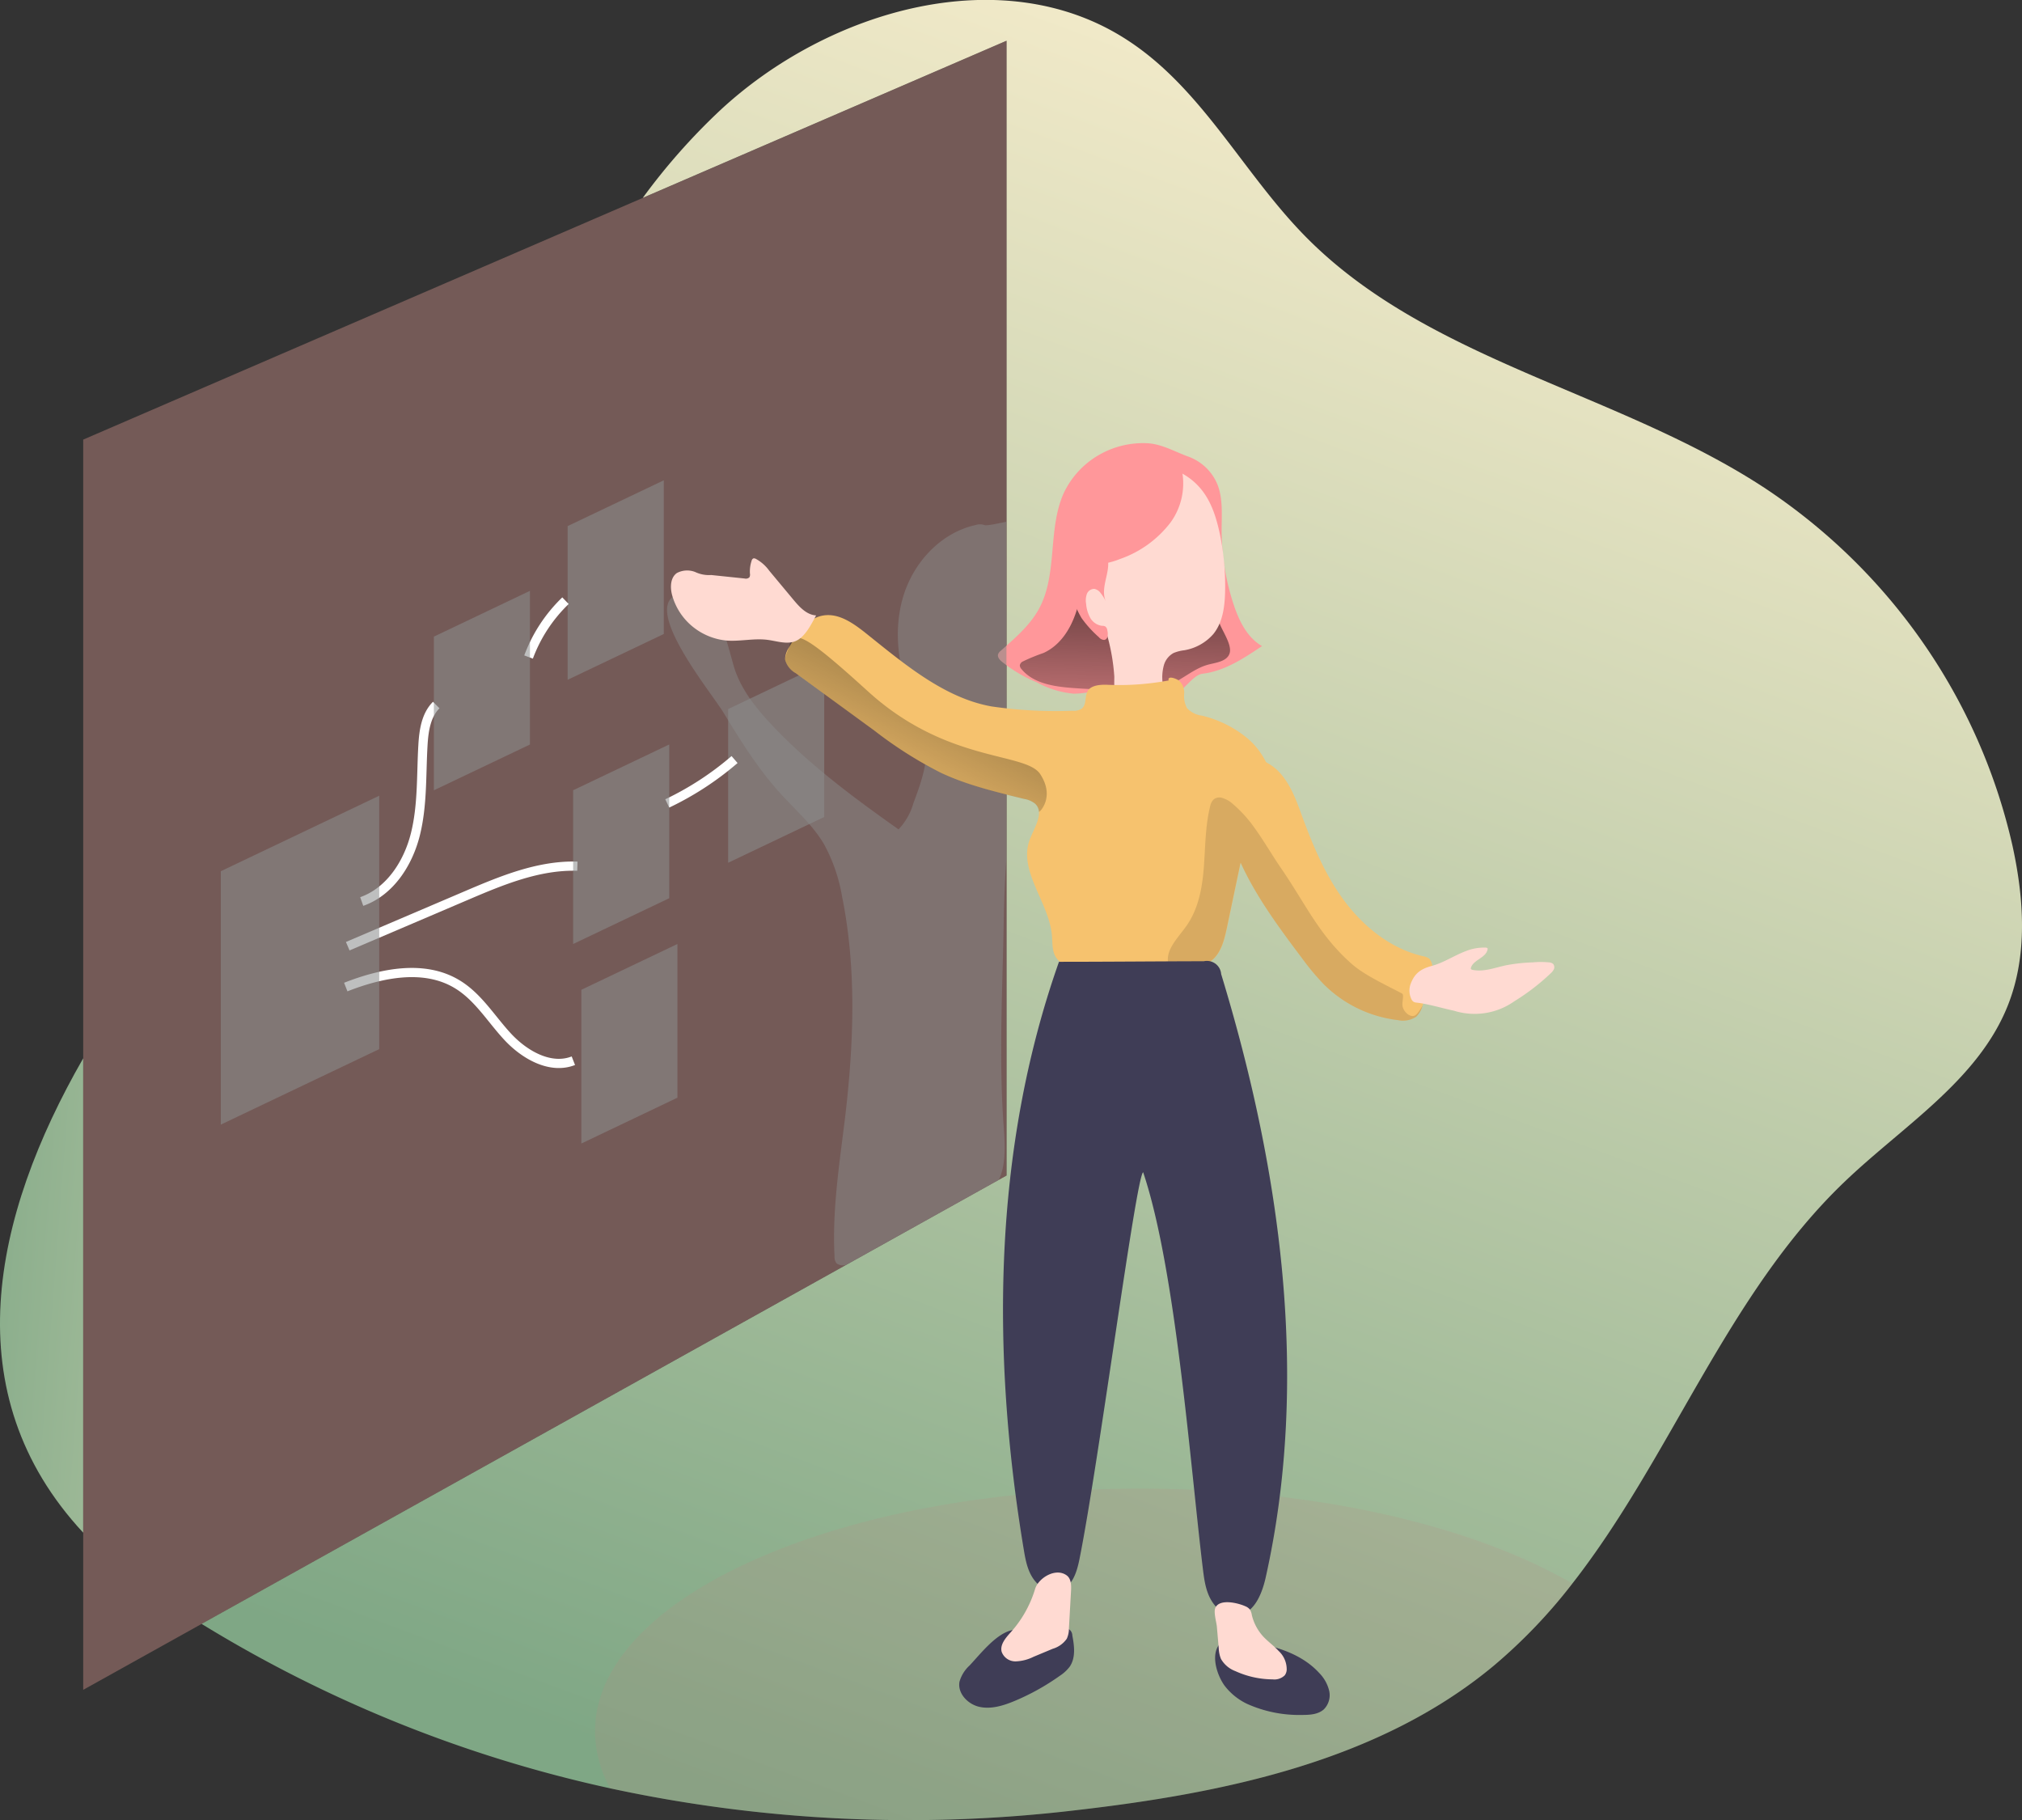 <svg width="200" height="180" fill="none" xmlns="http://www.w3.org/2000/svg"><rect width="100%" height="100%" fill="#333333" stroke="none"/><g clip-path="url('#clip0')"><path d="M8.23 104.668v46.915c-12.787-13.762-8.998-31.258 0-46.915Z" fill="url('#paint0_linear')"/><path d="M198.584 99.48c-2.962 7.406-10.393 11.893-16.176 17.439-11.577 11.093-17.124 27.217-26.885 39.697a52.624 52.624 0 0 1-7.815 8.158c-11.345 9.42-26.659 12.588-41.398 14.271a140.085 140.085 0 0 1-45.951-2.176 130.221 130.221 0 0 1-40.42-16.265l63.853-35.563 15.003-8.356.763-.425V4.03L63.579 19.568a62.044 62.044 0 0 1 7.668-8.672C81.97.94 99.279-4.05 111.55 3.994c7.367 4.798 11.414 13.128 17.55 19.37 12.103 12.329 30.911 15.377 45.414 24.876 12.495 8.262 21.288 20.954 24.554 35.443 1.136 5.224 1.51 10.828-.485 15.797Z" fill="url('#paint1_linear')"/><path opacity=".18" d="M155.523 156.615a52.624 52.624 0 0 1-7.815 8.158c-11.345 9.421-26.659 12.588-41.398 14.271a140.058 140.058 0 0 1-45.951-2.176 11.686 11.686 0 0 1-1.505-5.645c0-13.253 24.133-23.997 53.902-23.997 17.424 0 32.916 3.676 42.767 9.389Z" fill="#BF8881"/><path d="M113.577 43.84a8.762 8.762 0 0 0-4.934 1.188 8.591 8.591 0 0 0-3.412 3.71c-1.637 3.599-.574 8.034-2.479 11.503-.9 1.636-2.368 2.877-3.768 4.123a.76.76 0 0 0-.263.353c-.074.26.137.52.337.69 1.056.86 2.235 1.56 3.499 2.078a9.307 9.307 0 0 0 3.652 1.122 9.585 9.585 0 0 0 2.3-.327c1.274-.296 2.031 1.21 3.305.893a26.942 26.942 0 0 1 4.141-.52c1.053-.067 1.947-1.895 2.989-2.02 2.174-.26 4.073-1.516 5.883-2.736-1.483-.857-2.283-2.514-2.82-4.155a23.4 23.4 0 0 1-1.174-7.27c0-1.558.158-3.236-.463-4.674a4.88 4.88 0 0 0-1.168-1.63 4.963 4.963 0 0 0-1.731-1.034c-1.279-.473-2.516-1.19-3.894-1.293Z" fill="#FF979A"/><path d="M118.95 54.71a25.75 25.75 0 0 0-.206-3.318 4.036 4.036 0 0 0-.548-1.56 4.105 4.105 0 0 0-1.13-1.218c-1.29-.805-2.968-.478-4.421 0a8.812 8.812 0 0 0-2.068.893c-1.636 1.038-2.51 2.96-2.941 4.845-.432 1.885-.527 3.833-1.053 5.713-.526 1.88-1.579 3.702-3.373 4.518-.691.237-1.368.514-2.026.83a.526.526 0 0 0-.31.38c.002.14.059.273.157.373 1.095 1.35 3.01 1.704 4.736 1.85 1.832.155 3.684.197 5.51.233 1.458.031 2.968.057 4.321-.488 1.352-.545 2.425-1.594 3.809-2 .737-.218 2.005-.296 2.232-1.204.2-.79-.695-2.109-.974-2.815a23.163 23.163 0 0 1-1.715-7.032Z" fill="url('#paint2_linear')"/><path d="M121.123 166.711a6.093 6.093 0 0 0 2.226 1.802 12.557 12.557 0 0 0 5.441 1.096c.763 0 1.579-.042 2.153-.551a1.981 1.981 0 0 0 .526-1.848 3.77 3.77 0 0 0-.968-1.735c-1.89-2.077-4.789-2.799-7.483-3.188-1.105-.161-2.2-.4-2.679.815-.426 1.106.132 2.705.784 3.609ZM95.895 164.727a3.428 3.428 0 0 0-.99 1.599c-.21 1.143.822 2.228 1.969 2.483 1.147.254 2.342-.109 3.431-.561a22.971 22.971 0 0 0 4.499-2.493c.382-.244.719-.551.995-.909.61-.877.468-2.046.268-3.09a.74.74 0 0 0-.323-.61.769.769 0 0 0-.692-.091c-1.053.057-2.147.146-3.221.151a6.851 6.851 0 0 0-1.815.036c-1.563.411-3.037 2.332-4.12 3.485Z" fill="#3F3D56"/><path opacity=".46" d="M99.558 4.03v112.235l-.763.426-15.003 8.35-63.853 35.568-11.709 6.518V43.477l55.35-23.904L99.557 4.03Z" fill="#BF8881"/><path opacity=".56" d="m65.658 62.702-9.51 4.529v-15.2l9.51-4.529v15.2ZM81.524 80.8l-9.504 4.528v-15.2l9.504-4.528v15.2Z" fill="#8C8D8D"/><path opacity=".46" d="M99.29 90.651c-.111 6.98-.527 13.975 0 20.934.12 1.708.21 3.635-.495 5.099l-15.003 8.356a1 1 0 0 1-1.052-.098 1.031 1.031 0 0 1-.195-.676c-.248-4.71.526-9.404 1.084-14.089.826-7.151 1.09-14.442-.337-21.5a16.47 16.47 0 0 0-1.79-5.192c-1.136-1.922-2.867-3.418-4.372-5.08-2.184-2.42-3.9-5.192-5.605-7.986-1.189-1.937-7.509-9.639-4.936-11.425 4.016-2.82 5.463 5.411 6.11 7.27.731 2.109 2.179 3.89 3.72 5.515 3.684 3.9 8.052 7.13 12.456 10.246a6.211 6.211 0 0 0 1.474-2.596c.779-2.078 1.579-4.29 1.173-6.481-.299-1.2-.728-2.365-1.278-3.474-1.369-3.267-1.926-6.965-.932-10.387.995-3.422 3.71-6.398 7.204-7.166.272-.089.565-.089.837 0 .205.098 1.174-.11 2.184-.322v33.438a109.615 109.615 0 0 0-.247 5.614Z" fill="#8C8D8D"/><path d="M107.015 58.21c-.074.488-.716 1.252-.474 1.688.526.898 1.184 1.402 1.689 2.3.379.665 1.053-.098 1.284.634.376 1.335.613 2.704.705 4.087 0 .722-.079 1.506.342 2.077a1.94 1.94 0 0 0 1.305.732c.512.052 1.03 0 1.521-.15.301-.05.587-.165.839-.335s.463-.393.619-.652c.141-.394.187-.816.131-1.23a4.574 4.574 0 0 1 .143-1.559 1.987 1.987 0 0 1 .963-1.22c.336-.137.69-.228 1.052-.27a4.888 4.888 0 0 0 2.868-1.59c.931-1.131 1.131-2.674 1.173-4.128a25.202 25.202 0 0 0-.584-6.091c-.526-2.316-1.357-4.264-3.394-5.52-2.289-1.418-5.467-.894-7.541.82-2.073 1.714-3.157 4.393-3.389 7.052-.121 1.273-.194 2.467.748 3.355Z" fill="#FFDAD2"/><path d="M109.404 59.53a4.372 4.372 0 0 0-.526-.863 1.054 1.054 0 0 0-.616-.425.78.78 0 0 0-.763.519c-.105.31-.128.64-.069.96.036.484.174.955.406 1.382a1.572 1.572 0 0 0 1.157.79.71.71 0 0 1 .316.056.52.52 0 0 1 .216.385c.095.368.079.903-.305.955a.694.694 0 0 1-.527-.27 11.207 11.207 0 0 1-1.72-1.9 11.38 11.38 0 0 1-1.316-3.475c-.153-.587-.284-1.267.095-1.745.182-.203.409-.363.663-.467.815-.384 2.978-1.345 3.184.073.157 1.246-.806 2.762-.195 4.024Z" fill="#FF979A"/><path d="M115.793 51.657a10.723 10.723 0 0 1-5.026 3.635 7.711 7.711 0 0 1-2.105.52c-.482-.01-.963.04-1.431.15a3.643 3.643 0 0 0-1.416 1.09c-.479-1.183-.963-2.409-.91-3.681.075-.853.286-1.69.626-2.477.647-1.683 1.489-3.386 2.963-4.45a7.225 7.225 0 0 1 3.957-1.227c1.025-.019 2.05.067 3.057.255 1.084.192 1.284.332 1.463 1.433a6.58 6.58 0 0 1-1.178 4.752Z" fill="#FF979A"/><path d="M124.101 81.876a7.976 7.976 0 0 0-1.215 2.658c-.053.26-.111.52-.164.774-.456 2.157-.908 4.31-1.357 6.46-.263 1.226-.59 2.555-1.605 3.303a4.866 4.866 0 0 1-1.905.722 27.8 27.8 0 0 1-11.34-.01c-.758-.161-1.579-.4-2.026-1.039-.448-.639-.374-1.475-.443-2.238-.289-3.293-3.357-6.377-2.189-9.478.337-.877.969-1.91.911-2.742a1.153 1.153 0 0 0-.405-.83 2.342 2.342 0 0 0-1.053-.447c-2.815-.686-5.667-1.356-8.283-2.597a40.59 40.59 0 0 1-6.54-4.154l-7.773-5.681a2.16 2.16 0 0 1-.664-.556 2.128 2.128 0 0 1-.389-.769.7.7 0 0 1 0-.182c.038-.372.17-.73.384-1.038l.032-.063c.163-.28.331-.566.526-.84.674-1.04 1.505-1.974 2.69-2.229 1.73-.368 3.32.894 4.693 2 3.62 2.903 7.541 6.164 12.103 6.969 2.646.383 5.322.526 7.994.426.32.034.643-.04.916-.208.5-.405.268-1.22.6-1.766.331-.545 1.236-.628 1.962-.592 2.021.086 4.044-.06 6.031-.43-.121-.473.6-.255 1.01 0a1.601 1.601 0 0 1 .527 1.324c-.046.49.053.982.284 1.417.386.41.906.67 1.468.738a11.11 11.11 0 0 1 4.515 2.248 7.388 7.388 0 0 1 1.789 2.275c.323.635.533 1.32.621 2.025.211 1.823-.794 3.127-1.705 4.55Z" fill="#F6C26E"/><path d="m102.894 80.203-.132.094a1.161 1.161 0 0 0-.405-.83 2.333 2.333 0 0 0-1.052-.448c-2.816-.685-5.668-1.355-8.283-2.597a40.59 40.59 0 0 1-6.541-4.154l-7.767-5.692a2.13 2.13 0 0 1-1.052-1.324.7.7 0 0 1 0-.182c.1-.355.228-.703.383-1.038l.032-.063a.972.972 0 0 1 .526-.841c.753-.395 2.737 1.148 7.267 5.266 7.836 7.11 15.582 5.956 17.024 8.174 1.442 2.217 0 3.635 0 3.635Z" fill="url('#paint3_linear')"/><path d="M141.609 96.094a23.53 23.53 0 0 1-.858 3.225c0 .041-.026.088-.042.135-.105.419-.325.802-.636 1.106a2.375 2.375 0 0 1-1.821.327 12.406 12.406 0 0 1-7.331-3.557 24.336 24.336 0 0 1-2.105-2.52c-2.257-2.996-4.572-6.117-6.109-9.503a19.643 19.643 0 0 1-1.705-5.81c0-.172-.037-.36-.053-.562-.089-1.298 0-3.115 1.121-3.801.879-.556 2.105-.296 3.11.228.461.231.882.533 1.247.894 1.2 1.215 1.79 2.882 2.374 4.481 1.094 2.976 2.336 5.936 4.252 8.465 1.915 2.53 4.573 4.643 7.688 5.365.226.034.442.117.631.244a1.339 1.339 0 0 1 .237 1.283Z" fill="#F6C26E"/><path d="M138.715 99.361c0 .592.715 1.34 1.247 1.065.305-.156.752-.992.747-.972a2.35 2.35 0 0 1-.637 1.107 2.364 2.364 0 0 1-.876.347 2.4 2.4 0 0 1-.944-.02 12.406 12.406 0 0 1-7.331-3.558 24.21 24.21 0 0 1-2.105-2.518c-2.257-2.997-4.573-6.118-6.109-9.504-.456 2.157-.909 4.31-1.358 6.46-.263 1.226-.589 2.556-1.605 3.303a4.865 4.865 0 0 1-1.905.722c-.616.125-1.242.234-1.868.322a1.894 1.894 0 0 1-.39-.732c-.378-1.392.916-2.596 1.753-3.786 1.189-1.661 1.579-3.744 1.736-5.774.158-2.031.137-4.077.621-6.05a1.44 1.44 0 0 1 .321-.68.902.902 0 0 1 .937-.157c.307.096.592.247.842.447a12.79 12.79 0 0 1 2.294 2.493c.932 1.282 1.732 2.695 2.632 3.998 2.447 3.558 3.725 6.57 6.967 9.442 1.289 1.142 3.499 2.15 4.994 2.944.21.104.021.743.037 1.101Z" fill="url('#paint4_linear')" fill-opacity=".12"/><path d="M80.724 60.864c-.931-.052-1.631-.816-2.226-1.527l-2.415-2.898a3.971 3.971 0 0 0-1.332-1.173.335.335 0 0 0-.242-.037.346.346 0 0 0-.163.223c-.137.41-.194.842-.168 1.273a.55.55 0 0 1-.058.379.528.528 0 0 1-.479.109l-3.294-.343a3.193 3.193 0 0 1-1.579-.296 2.168 2.168 0 0 0-1.826.104c-.631.457-.663 1.381-.474 2.134a6.108 6.108 0 0 0 1.973 3.104 6.241 6.241 0 0 0 3.416 1.435c1.347.104 2.7-.239 4.041-.072.864.109 1.737.425 2.58.202 1.083-.306 1.725-1.667 2.246-2.617Z" fill="#FFDAD2"/><path d="M106.778 154.174c-.269 1.34-.737 2.929-2.205 3.163a2.262 2.262 0 0 1-1.831-.592c-1.021-.909-1.269-2.228-1.479-3.495-3.226-19.355-3.063-39.608 3.483-58.127 4.737 0 9.615-.047 14.325-.057a1.435 1.435 0 0 1 1.151.246 1.396 1.396 0 0 1 .564 1.02c5.883 19.304 8.804 39.988 4.41 59.665-.379 1.703-1.21 3.755-3.042 3.775a2.563 2.563 0 0 1-1.868-.856c-.947-1.039-1.137-2.384-1.3-3.698-1.231-10.054-2.668-29.674-5.915-39.281-.699.395-4.409 28.853-6.293 38.237Z" fill="#3F3D56"/><path d="M146.971 93.721a.233.233 0 0 1 .158.057.2.2 0 0 1 0 .166c-.184.795-1.389.987-1.636 1.761a.155.155 0 0 0 0 .12.211.211 0 0 0 .152.094c1.105.233 2.226-.22 3.331-.453.868-.164 1.748-.26 2.631-.285a8.39 8.39 0 0 1 1.616 0c.146.007.286.06.4.15a.515.515 0 0 1 .079.52 1.39 1.39 0 0 1-.363.451 21.692 21.692 0 0 1-3.558 2.727 6.78 6.78 0 0 1-2.866 1.162 6.832 6.832 0 0 1-3.091-.228c-1.236-.264-2.452-.649-3.683-.8a.804.804 0 0 1-.311-.077.602.602 0 0 1-.221-.26 1.934 1.934 0 0 1-.052-1.589c.41-1.039 1.052-1.438 2.105-1.719 1.184-.327 2.215-1.039 3.357-1.464a4.829 4.829 0 0 1 1.952-.333ZM120.549 163.023c.012.356.085.707.216 1.039.317.559.824.989 1.431 1.215a8.983 8.983 0 0 0 3.684.815 1.464 1.464 0 0 0 1.2-.405c.109-.153.175-.332.189-.519a2.464 2.464 0 0 0-.784-1.875c-.479-.519-1.052-.924-1.536-1.438a4.796 4.796 0 0 1-1.127-2.124 1.431 1.431 0 0 0-.194-.551 1.135 1.135 0 0 0-.442-.316c-.721-.328-2.516-.769-2.963.124-.21.416.089 1.402.137 1.859l.189 2.176ZM99.884 161.533c-.463.52-.979 1.153-.81 1.823.1.285.29.532.541.704.252.171.553.26.858.252a4.27 4.27 0 0 0 1.753-.452l1.905-.795a2.568 2.568 0 0 0 1.389-.997c.145-.327.217-.681.21-1.038l.211-3.745c.026-.519 0-1.126-.395-1.448-1.089-.852-2.815.212-3.157 1.293a11.262 11.262 0 0 1-2.505 4.403Z" fill="#FFDAD2"/><path d="M35.778 89.161c2.816-.992 4.605-3.806 5.315-6.673s.569-5.853.742-8.797c.084-1.423.3-2.955 1.316-3.963M34.395 93.58 46.06 88.6c3.531-1.51 7.204-3.048 11.051-2.934M34.2 97.621c3.53-1.386 7.74-2.249 10.993-.296 2.105 1.257 3.378 3.448 5.041 5.23 1.663 1.781 4.21 3.24 6.478 2.352M52.281 64.981a14.97 14.97 0 0 1 3.652-5.572M66 79.46a29.84 29.84 0 0 0 6.657-4.34" stroke="#fff" stroke-width=".91" stroke-miterlimit="10"/><path opacity=".56" d="m67.005 108.563-9.503 4.533V97.891l9.503-4.529v15.201ZM66.195 88.835l-9.504 4.528V78.157l9.504-4.528v15.206ZM37.51 103.759l-15.671 7.468V86.165l15.671-7.468v25.062ZM52.418 73.634l-9.503 4.528v-15.2l9.503-4.528v15.2Z" fill="#8C8D8D"/></g><defs><linearGradient id="paint0_linear" x1="-9.999" y1="153.977" x2="60.695" y2="159.426" gradientUnits="userSpaceOnUse"><stop stop-color="#7FA785"/><stop offset="1" stop-color="#F2EAC9"/></linearGradient><linearGradient id="paint1_linear" x1="79.413" y1="180.179" x2="141.919" y2="12.161" gradientUnits="userSpaceOnUse"><stop stop-color="#7FA785"/><stop offset="1" stop-color="#F2EAC9"/></linearGradient><linearGradient id="paint2_linear" x1="111.688" y1="51.558" x2="110.898" y2="78.226" gradientUnits="userSpaceOnUse"><stop offset=".01"/><stop offset=".13" stop-opacity=".69"/><stop offset="1" stop-opacity="0"/></linearGradient><linearGradient id="paint3_linear" x1="107.346" y1="38.923" x2="86.321" y2="81.408" gradientUnits="userSpaceOnUse"><stop offset=".01"/><stop offset="1" stop-opacity="0"/></linearGradient><linearGradient id="paint4_linear" x1="10340.9" y1="3386.58" x2="8914.97" y2="11188.9" gradientUnits="userSpaceOnUse"><stop/><stop offset=".401" stop-opacity=".8"/><stop offset="1" stop-opacity="0"/></linearGradient><clipPath id="clip0"><path fill="#fff" d="M0 0h200v180H0z"/></clipPath></defs></svg>